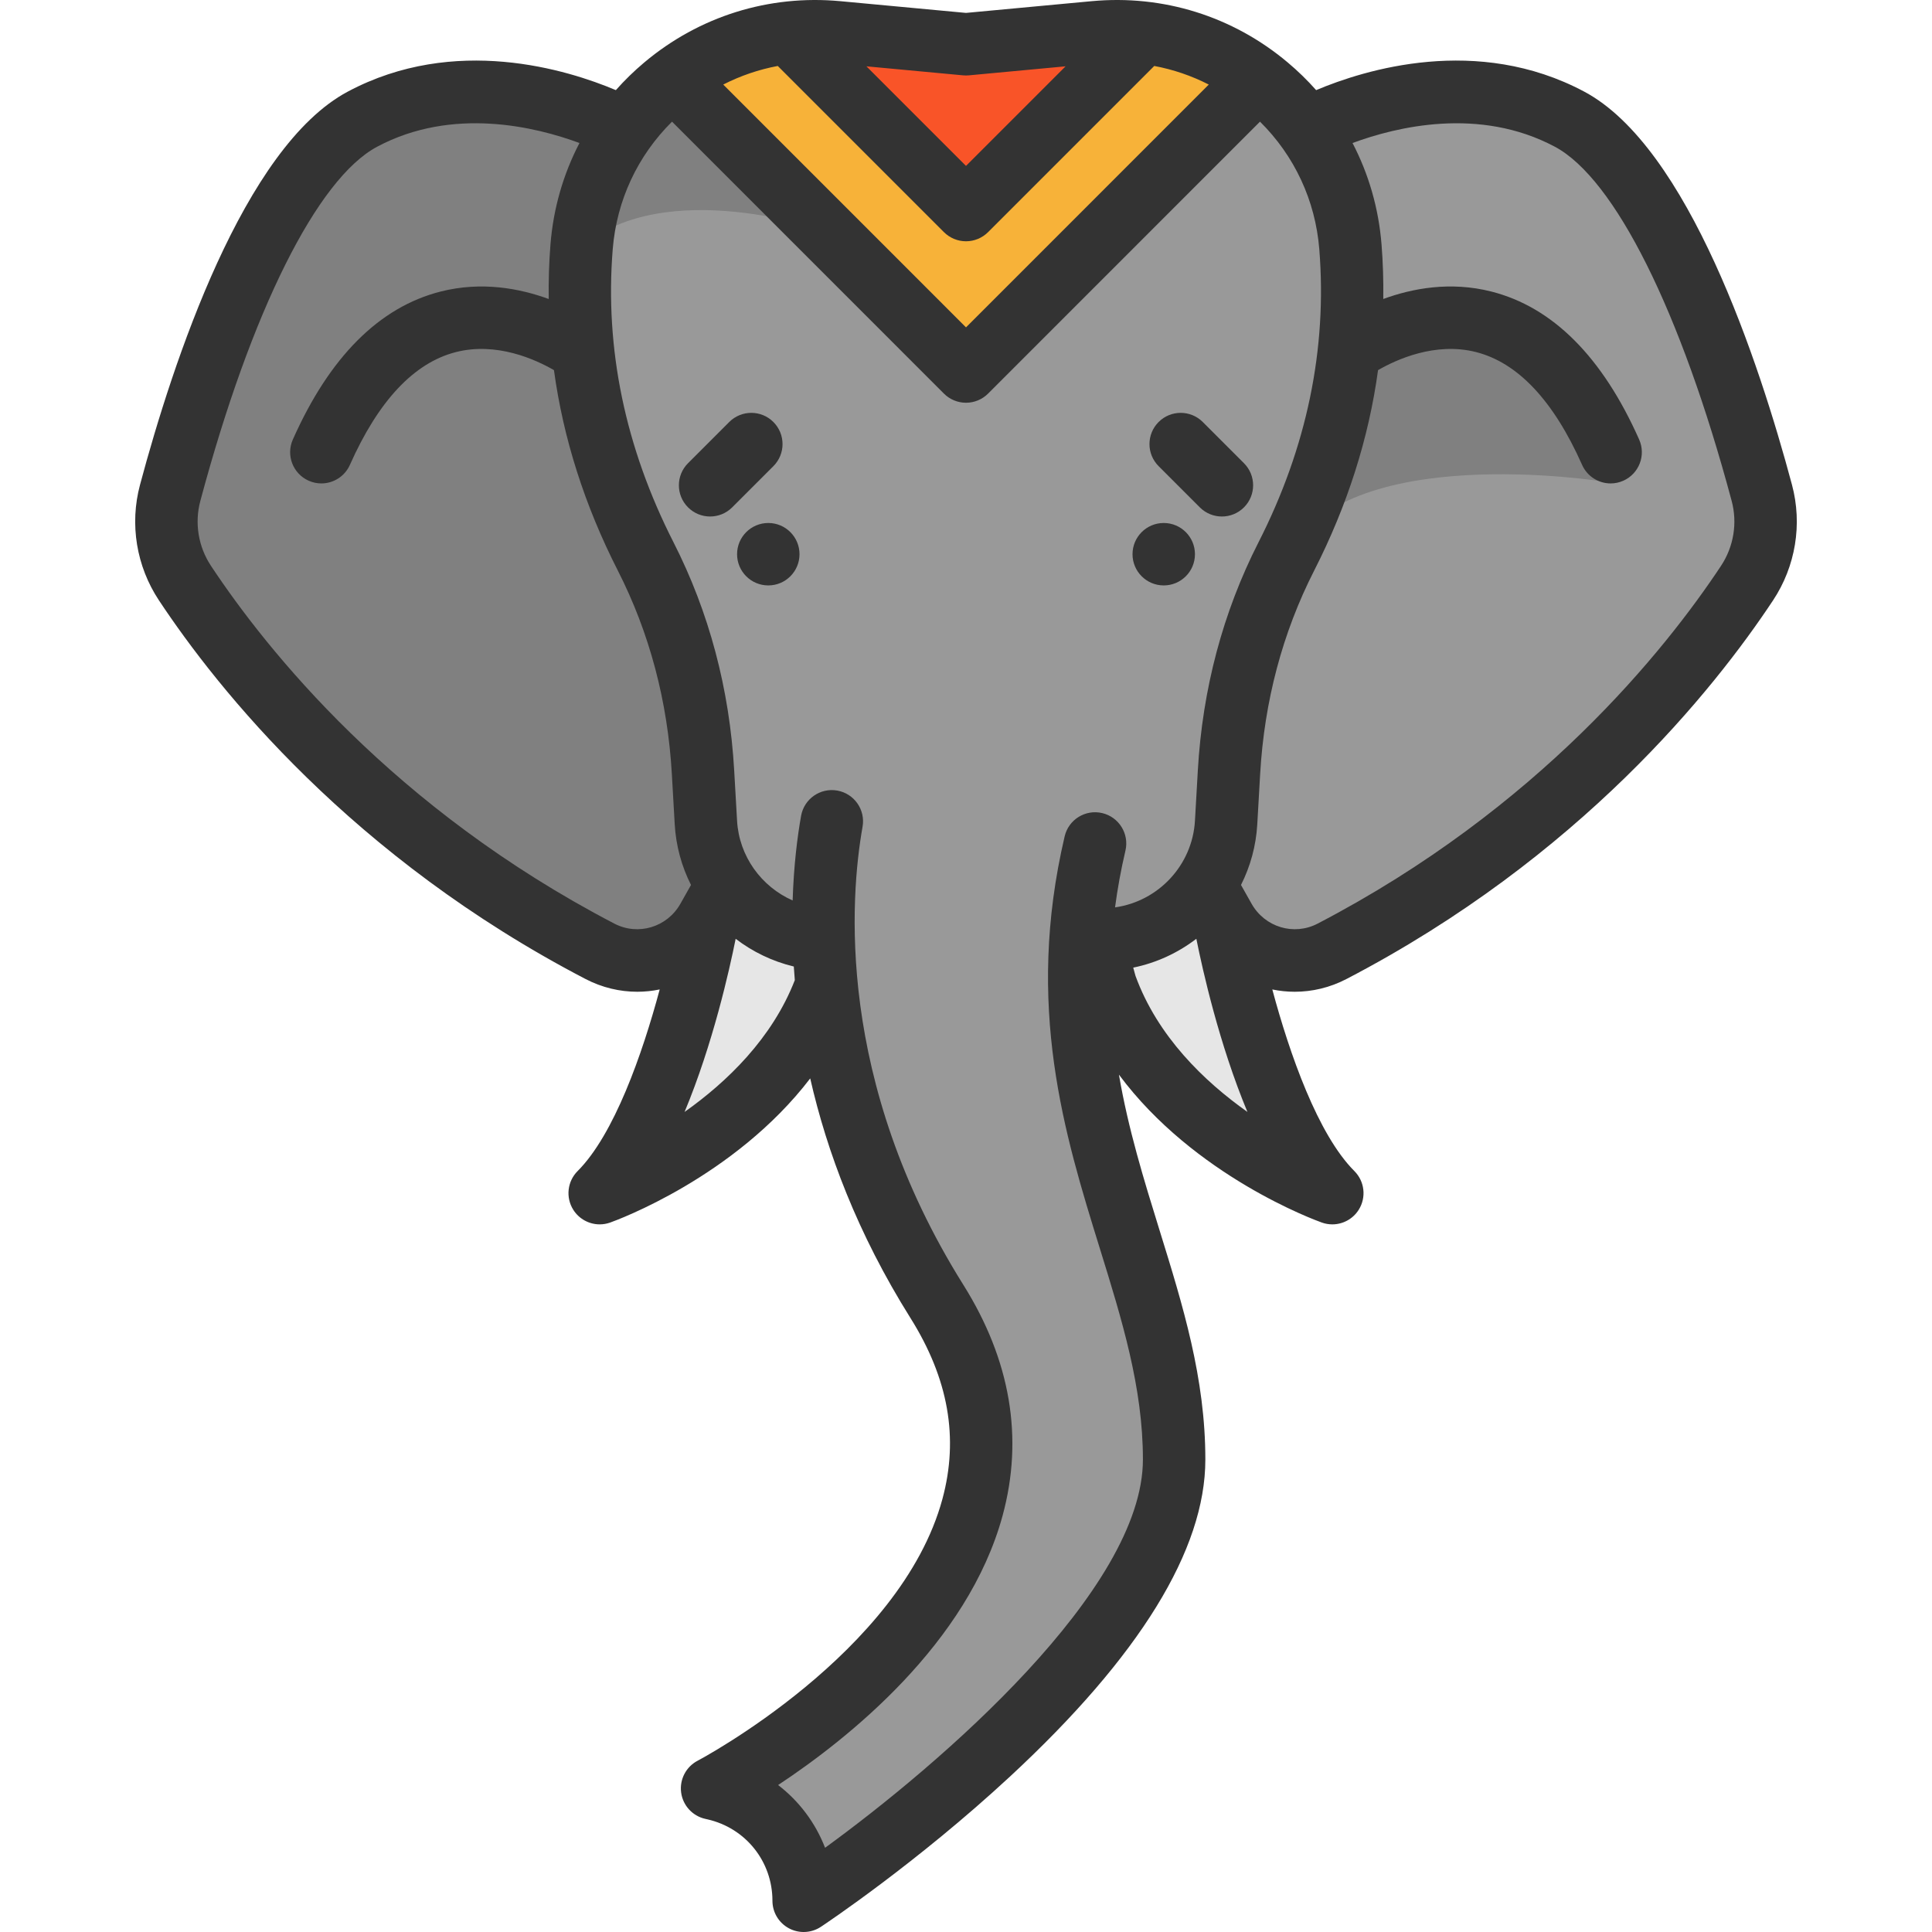 <?xml version="1.0" encoding="iso-8859-1"?>
<!-- Generator: Adobe Illustrator 19.0.0, SVG Export Plug-In . SVG Version: 6.00 Build 0)  -->
<svg version="1.1" id="Layer_1" xmlns="http://www.w3.org/2000/svg" xmlns:xlink="http://www.w3.org/1999/xlink" x="0px" y="0px"
	 viewBox="0 0 512.002 512.002" style="enable-background:new 0 0 512.002 512.002;" xml:space="preserve">
<path style="fill:#999999;" d="M357.46,93.233c-1.853,16.712-6.784,35.002-16.558,54.219c-9.046,17.76-14.065,37.308-15.212,57.208
	l-0.761,13.315c-0.342,6.1-2.339,11.759-5.56,16.514c-5.461,8.086-14.418,13.624-24.754,14.418h-4.931l-2.46-9.002
	c-0.386,3.056-0.684,6.056-0.883,9.002c-3.828,55.697,24.82,92.586,24.82,137.892c0,25.924-24.545,55.157-49.089,77.903
	c-24.545,22.758-49.089,39.029-49.089,39.029c0-14.197-9.829-26.508-23.673-29.652l-0.596-0.132c0,0,105.901-55.157,59.569-129.066
	c-19.437-31.009-27.027-60.264-29.299-83.783c-0.408-4.269-0.651-8.34-0.75-12.201l-0.838,0.011
	c-10.336-0.794-19.294-6.321-24.754-14.407c0,0,0,0,0-0.011c-3.221-4.755-5.218-10.414-5.571-16.514l-0.761-13.315
	c-1.136-19.901-6.155-39.448-15.201-57.208c-9.785-19.217-14.716-37.518-16.558-54.23c-1.092-9.884-1.114-19.217-0.419-27.843
	c0.949-11.704,5.074-22.36,11.473-31.23c3.629-5.03,7.987-9.487,12.896-13.204l77.506,77.517l77.506-77.517
	c4.909,3.729,9.255,8.174,12.896,13.193v0.011c6.387,8.869,10.524,19.525,11.462,31.23C358.563,74.017,358.552,83.349,357.46,93.233
	z"/>
<path style="fill:#808080;" d="M218.729,61.181c0,0-42.166-14.834-64.598,4.199c0,0,10.513-32.214,17.441-38.324l14.802,1.765
	L218.729,61.181z"/>
<path style="fill:#F95428;" d="M302.987,8.678v0.011l-46.982,46.982L209.023,8.689V8.678c4.203-0.485,8.527-0.541,12.907-0.132
	l34.076,3.188l34.065-3.188C294.46,8.138,298.773,8.193,302.987,8.678z"/>
<path style="fill:#F7B239;" d="M333.511,20.945l-77.506,77.517l-77.506-77.517c8.737-6.63,19.217-10.987,30.524-12.267v0.011
	l46.982,46.982l46.982-46.982V8.678C314.283,9.969,324.774,14.315,333.511,20.945z"/>
<g>
	<path style="fill:#E6E6E6;" d="M329.871,266.866c0.772,2.802,1.633,5.747,2.581,8.748c0.265,0.838,0.541,1.688,0.816,2.526
		c0.419,1.302,0.871,2.614,1.335,3.927c0.474,1.401,0.982,2.791,1.5,4.181c0.574,1.522,1.169,3.045,1.787,4.545
		c0.342,0.849,0.706,1.699,1.07,2.537c3.894,9.046,8.604,17.352,14.12,22.868c0,0-46.21-16.426-60.055-55.09l-3.342-12.201h4.931
		c10.336-0.794,19.294-6.332,24.754-14.418l5.096,9.057c0,0,0,0.011,0.011,0.022c0.077,0.452,1.169,6.619,3.32,15.345
		C328.403,261.384,329.098,264.053,329.871,266.866z"/>
	<path style="fill:#E6E6E6;" d="M218.234,248.896c0.099,3.861,0.342,7.932,0.75,12.201c-13.844,38.676-60.055,55.101-60.055,55.101
		c19.305-19.305,28.604-72.652,28.604-72.652l5.107-9.046c5.46,8.086,14.418,13.613,24.754,14.407L218.234,248.896z"/>
</g>
<path style="fill:#808080;" d="M154.55,93.222c1.842,16.712,6.773,35.013,16.558,54.23c9.046,17.76,14.065,37.308,15.201,57.208
	l0.761,13.315c0.353,6.1,2.35,11.759,5.571,16.514c0,0.011,0,0.011,0,0.011l-5.107,9.046c-5.67,10.061-18.301,13.888-28.538,8.56
	c-61.356-31.925-96.171-76.734-109.982-97.583c-4.666-7.049-6.1-15.742-3.916-23.905c6.983-26.067,25.328-85.371,50.954-99.028
	c33.094-17.65,69.552,2.559,69.552,2.559c-6.398,8.869-10.524,19.525-11.473,31.23C153.436,74.006,153.458,83.338,154.55,93.222z"/>
<path style="fill:#999999;" d="M357.46,93.233c1.092-9.884,1.103-19.217,0.408-27.854c-0.938-11.704-5.074-22.36-11.462-31.23
	v-0.011c0.783-0.419,36.823-20.011,69.552-2.548c25.615,13.657,43.971,72.961,50.943,99.028c2.184,8.163,0.761,16.856-3.916,23.905
	c-13.8,20.849-48.626,65.658-109.982,97.583c-10.226,5.328-22.846,1.511-28.527-8.538v-0.011c-0.011,0-0.011-0.011-0.011-0.011
	l-5.096-9.057c3.221-4.754,5.218-10.414,5.56-16.514l0.761-13.315c1.147-19.901,6.167-39.448,15.212-57.208
	C350.676,128.236,355.607,109.946,357.46,93.233z"/>
<path style="fill:#808080;" d="M357.294,93.355c0,0,55.949-25.244,67.49,34.245c0,0-68.85-11.039-83.882,19.853
	C340.902,147.452,361.508,109.118,357.294,93.355z"/>
<g>
	<path style="fill:#333333;" d="M474.898,128.482c-8.727-32.603-27.485-89.495-55.05-104.196
		c-28.371-15.132-58.242-5.808-71.054-0.402c-2.308-2.604-4.824-5.059-7.54-7.34C326.692,4.31,308.253-1.453,289.3,0.312
		L256.002,3.42l-33.3-3.108c-18.946-1.765-37.391,3.998-51.954,16.231c-2.716,2.281-5.232,4.736-7.54,7.341
		c-12.813-5.406-42.682-14.73-71.054,0.402C64.584,38.99,45.83,95.88,37.104,128.483c-2.791,10.429-0.964,21.585,5.01,30.606
		c15.669,23.659,51.194,68.158,113.062,100.36c4.397,2.289,9.088,3.378,13.709,3.378c2.004,0,3.994-0.211,5.943-0.612
		c-4.604,17.163-12.093,38.471-21.753,48.131c-2.735,2.735-3.209,6.999-1.144,10.269c1.55,2.453,4.219,3.855,6.997,3.855
		c0.923,0,1.859-0.156,2.769-0.479c1.637-0.581,32.986-12,53.019-38.201c4.414,19.367,12.484,41.037,26.555,63.481
		c10.091,16.099,12.865,31.797,8.479,47.99c-11.056,40.81-64.328,69.067-64.86,69.345c-3.078,1.603-4.828,4.957-4.384,8.399
		c0.445,3.442,2.992,6.24,6.375,7.008l0.6,0.136c10.142,2.306,17.225,11.179,17.225,21.581c0,3.048,1.676,5.848,4.36,7.289
		c1.226,0.659,2.571,0.984,3.914,0.984c1.597,0,3.191-0.462,4.572-1.378c1.025-0.68,25.39-16.907,50.142-39.851
		c34.331-31.824,51.738-60.078,51.738-83.976c0-21.615-5.915-40.698-12.179-60.902c-4.097-13.217-8.251-26.638-10.722-41.105
		c19.987,26.911,52.117,38.612,53.775,39.202c0.909,0.323,1.846,0.479,2.769,0.479c2.777,0,5.447-1.402,6.997-3.855
		c2.065-3.27,1.59-7.534-1.144-10.269c-9.66-9.66-17.146-30.967-21.749-48.13c1.947,0.4,3.936,0.61,5.939,0.61
		c4.62,0,9.313-1.089,13.709-3.377c61.868-32.2,97.393-76.7,113.062-100.36C475.862,150.067,477.689,138.912,474.898,128.482z
		 M250.151,61.517c1.552,1.552,3.656,2.424,5.851,2.424c2.195,0,4.298-0.871,5.851-2.424l44.038-44.038
		c5.027,0.941,9.882,2.597,14.449,4.931l-64.337,64.347L191.665,22.41c4.567-2.333,9.422-3.989,14.45-4.93L250.151,61.517z
		 M256.77,19.968l25.621-2.392l-26.39,26.391l-26.39-26.39l25.621,2.39C255.745,20.015,256.258,20.015,256.77,19.968z
		 M162.817,244.771c-58.567-30.483-92.12-72.49-106.907-94.818c-3.359-5.073-4.388-11.339-2.822-17.192
		C66.554,82.444,84.07,47.351,99.94,38.886c20.038-10.688,42.093-5.258,53.625-0.985c-4.281,8.221-6.916,17.293-7.681,26.816
		c-0.391,4.853-0.531,9.693-0.468,14.522c-7.688-2.816-17.791-4.732-28.643-1.978c-16.259,4.13-29.437,17.325-39.167,39.216
		c-1.857,4.175,0.024,9.064,4.201,10.92c1.092,0.485,2.232,0.715,3.356,0.715c3.169,0,6.194-1.832,7.564-4.916
		c7.538-16.96,16.958-27.008,28-29.867c10.847-2.807,21.208,1.942,26.077,4.758c2.459,18.034,8.11,35.805,16.926,53.118
		c8.398,16.492,13.214,34.634,14.318,53.923l0.761,13.321c0.329,5.744,1.848,11.185,4.314,16.077l-2.798,4.963
		C176.81,245.73,169.118,248.049,162.817,244.771z M181.419,294.676c7.504-17.995,11.903-37.714,13.54-45.888
		c4.5,3.447,9.726,5.988,15.407,7.349c0.078,1.19,0.164,2.391,0.269,3.613C204.636,275.191,192.643,286.73,181.419,294.676z
		 M218.653,489.682c-2.547-6.598-6.857-12.343-12.444-16.628c18.536-12.25,50.274-37.479,59.495-71.41
		c5.604-20.622,2.1-41.2-10.414-61.163c-33.932-54.13-29.978-102.918-26.702-121.381c0.799-4.5-2.202-8.793-6.702-9.592
		c-4.491-0.8-8.793,2.203-9.591,6.702c-0.948,5.34-1.942,12.996-2.236,22.423c-8.273-3.645-14.19-11.694-14.729-21.127
		l-0.761-13.321c-1.233-21.592-6.647-41.942-16.091-60.488c-12.804-25.144-18.222-51.27-16.099-77.653
		c1.041-12.93,6.586-24.77,15.716-33.803l72.057,72.068c1.551,1.552,3.656,2.424,5.851,2.424c2.195,0,4.299-0.873,5.851-2.424
		l72.057-72.068c9.131,9.034,14.676,20.873,15.716,33.803c2.122,26.381-3.294,52.508-16.099,77.653
		c-9.445,18.546-14.859,38.898-16.091,60.488l-0.762,13.321c-0.67,11.741-9.66,21.343-21.175,22.959
		c0.639-4.863,1.542-9.87,2.756-15.047c1.042-4.449-1.719-8.9-6.167-9.944c-4.448-1.041-8.9,1.719-9.944,6.168
		c-10.563,45.064-0.008,79.11,9.304,109.149c5.882,18.973,11.437,36.894,11.437,56.003
		C302.885,421.292,249.1,467.547,218.653,489.682z M300.915,258.604l-0.595-2.173c6.192-1.269,11.881-3.932,16.726-7.645
		c1.636,8.172,6.034,27.892,13.538,45.89C319.079,286.531,306.749,274.626,300.915,258.604z M456.092,149.952
		c-14.786,22.327-48.339,64.335-106.907,94.818c-6.299,3.281-13.994,0.96-17.51-5.281l-2.796-4.963
		c2.467-4.891,3.986-10.332,4.313-16.076l0.762-13.321c1.101-19.289,5.917-37.433,14.318-53.923
		c8.816-17.314,14.468-35.084,16.926-53.118c4.839-2.795,15.163-7.532,25.957-4.789c11.093,2.817,20.554,12.877,28.119,29.898
		c1.37,3.083,4.395,4.916,7.564,4.916c1.123,0,2.264-0.229,3.356-0.715c4.175-1.855,6.056-6.745,4.201-10.92
		c-9.73-21.892-22.908-35.086-39.167-39.216c-10.855-2.758-20.956-0.843-28.642,1.974c0.063-4.827-0.078-9.667-0.468-14.517
		c-0.766-9.523-3.4-18.595-7.682-26.816c11.531-4.271,33.586-9.701,53.625,0.985c15.869,8.463,33.383,43.556,46.852,93.874
		C460.48,138.614,459.451,144.88,456.092,149.952z"/>
	<path style="fill:#333333;" d="M204.957,111.835c-3.232-3.231-8.47-3.231-11.701,0l-10.92,10.92c-3.231,3.231-3.231,8.47,0,11.7
		c1.616,1.615,3.734,2.424,5.851,2.424c2.117,0,4.235-0.807,5.851-2.424l10.92-10.92
		C208.189,120.305,208.189,115.067,204.957,111.835z"/>
	<path style="fill:#333333;" d="M317.965,134.456c1.616,1.615,3.734,2.424,5.851,2.424s4.235-0.807,5.851-2.424
		c3.231-3.231,3.231-8.47,0-11.7l-10.92-10.92c-3.232-3.231-8.47-3.231-11.701,0c-3.231,3.231-3.231,8.47,0,11.7L317.965,134.456z"
		/>
	<circle style="fill:#333333;" cx="308.404" cy="146.871" r="8.273"/>
	<circle style="fill:#333333;" cx="203.606" cy="146.871" r="8.273"/>
</g>
<g>
</g>
<g>
</g>
<g>
</g>
<g>
</g>
<g>
</g>
<g>
</g>
<g>
</g>
<g>
</g>
<g>
</g>
<g>
</g>
<g>
</g>
<g>
</g>
<g>
</g>
<g>
</g>
<g>
</g>
</svg>
